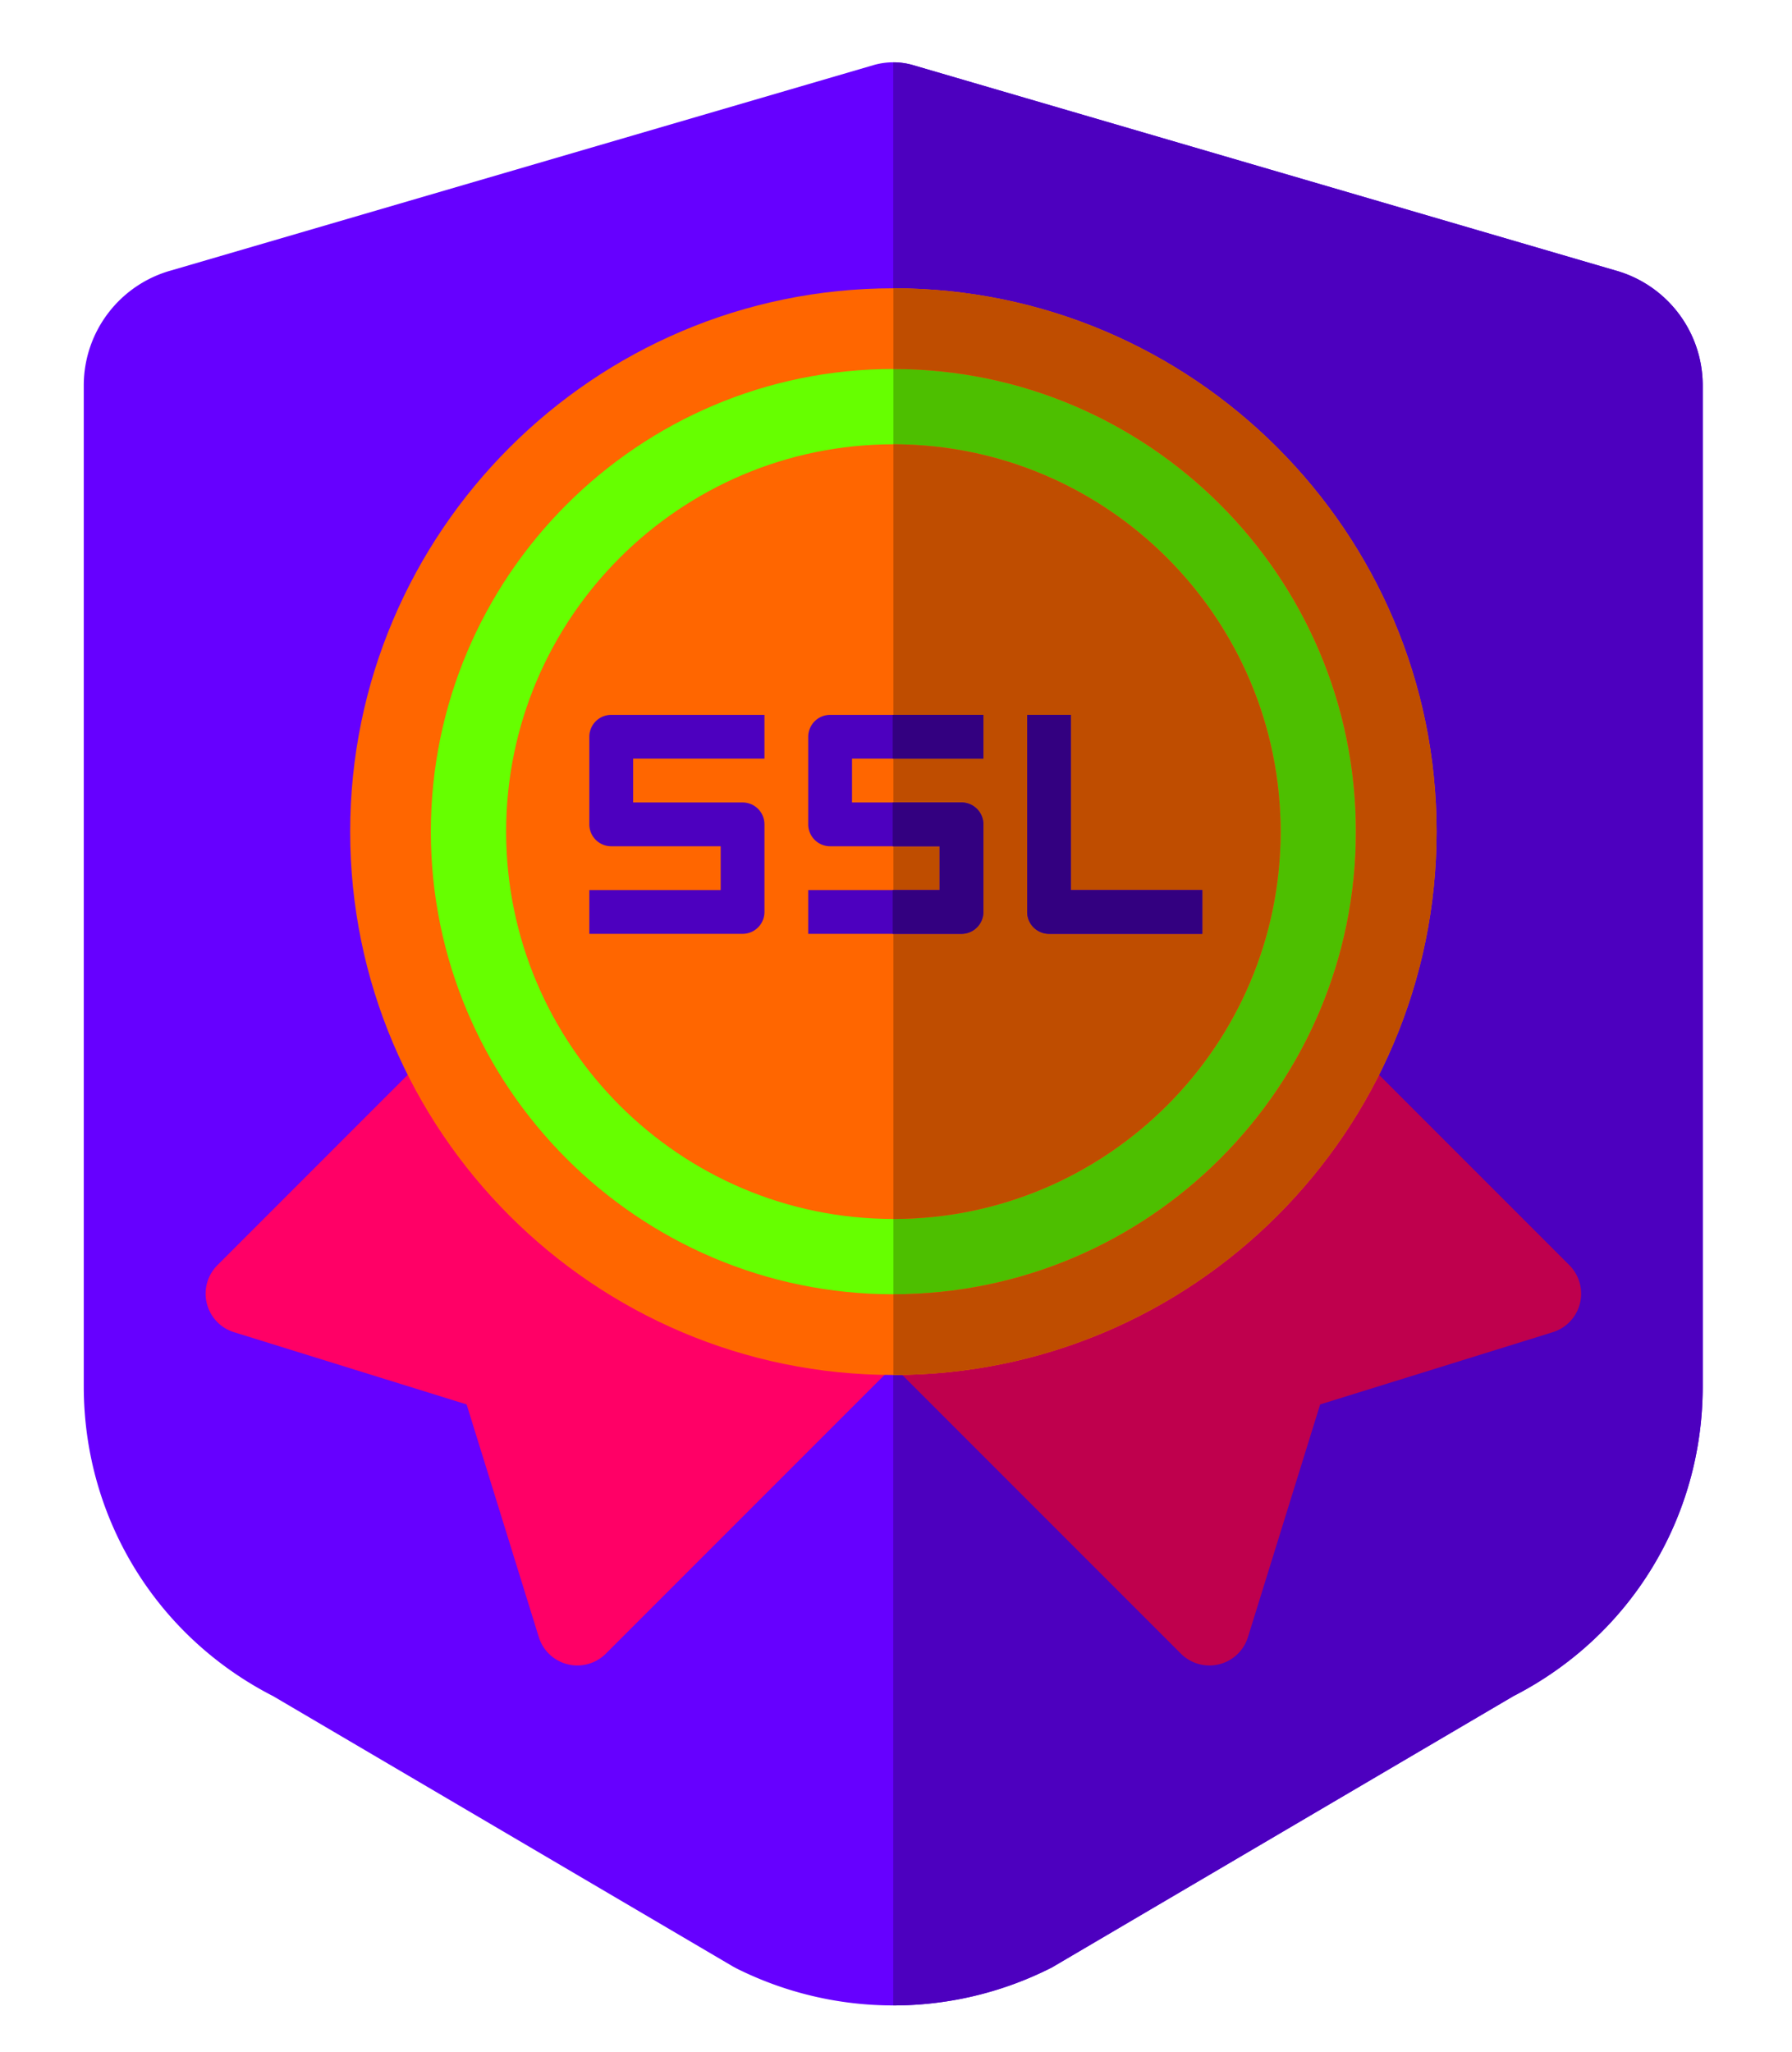 <?xml version="1.0" encoding="UTF-8"?>
<svg xmlns="http://www.w3.org/2000/svg" width="1747.269" height="2000" viewBox="0 0 1747.269 2000">
  <defs>
    <style>.cls-1{fill:#60f;}.cls-2{fill:#4d00bf;}.cls-3{fill:#f06;}.cls-4{fill:#bf004d;}.cls-5{fill:#6f0;}.cls-6{fill:#4dbf00;fill-rule:evenodd;}.cls-7{fill:#f60;}.cls-8{fill:#bf4d00;}.cls-9{fill:none;}.cls-10{fill:#330080;}</style>
  </defs>
  <g id="Layer_1_copy" data-name="Layer 1 copy">
    <path class="cls-1" d="M1660.215,375.645v975.84c0,128.155-70.7,243.654-184.646,301.925l-449.721,264.335-1.591.814a341.66,341.66,0,0,1-306.624,0l-3.107-1.7-448.167-263.45c-113.986-58.268-184.684-173.77-184.684-301.925V375.645A116.342,116.342,0,0,1,167.43,263.472L852.6,63.213l.7-.185a69.023,69.023,0,0,1,35.294,0l1.443.407,684.426,200.037A116.339,116.339,0,0,1,1660.215,375.645Z"></path>
    <path class="cls-2" d="M1660.215,375.645v975.84c0,128.155-70.7,243.654-184.646,301.925l-449.721,264.335-1.591.814a340.254,340.254,0,0,1-153.312,36.329V60.734a69.361,69.361,0,0,1,17.647,2.294l1.443.407,684.426,200.037A116.339,116.339,0,0,1,1660.215,375.645Z"></path>
  </g>
  <g id="Layer_3_copy" data-name="Layer 3 copy">
    <path class="cls-3" d="M562.925,1623.493a39.333,39.333,0,0,1-37.565-27.672l-70.393-226.8-226.8-70.4a39.331,39.331,0,0,1-16.152-65.372L701.722,743.548a39.323,39.323,0,0,1,55.618,0l323.1,323.1a39.331,39.331,0,0,1,0,55.621l-489.7,489.7a39.313,39.313,0,0,1-27.81,11.521Z"></path>
    <path class="cls-4" d="M1179.238,1623.493a39.321,39.321,0,0,1-27.809-11.521l-489.706-489.7a39.329,39.329,0,0,1,0-55.621l323.1-323.1a39.323,39.323,0,0,1,55.618,0l489.706,489.706a39.331,39.331,0,0,1-16.152,65.372l-226.8,70.4-70.393,226.8a39.316,39.316,0,0,1-37.563,27.67Z"></path>
    <circle class="cls-5" cx="870.952" cy="810.685" r="490.243"></circle>
    <path class="cls-6" d="M871.083,320.352v980.634c270.057,0,490.314-220.26,490.314-490.317S1141.14,320.352,871.083,320.352Z"></path>
    <path class="cls-7" d="M871.08,1340.316c-292.047,0-529.647-237.6-529.647-529.647s237.6-529.647,529.647-529.647,529.647,237.6,529.647,529.647S1163.128,1340.316,871.08,1340.316Zm0-980.634c-248.674,0-450.986,202.312-450.986,450.987s202.312,450.986,450.986,450.986,450.987-202.312,450.987-450.986S1119.755,359.682,871.08,359.682Z"></path>
    <path class="cls-7" d="M871.08,1188.239c-208.193,0-377.57-169.377-377.57-377.57S662.887,433.1,871.08,433.1s377.571,169.377,377.571,377.57S1079.276,1188.239,871.08,1188.239Z"></path>
    <path class="cls-8" d="M871.083,281.022v78.66c248.675,0,450.984,202.312,450.984,450.987s-202.312,450.986-450.984,450.986v78.661c292.048,0,529.644-237.6,529.644-529.647S1163.131,281.022,871.083,281.022Z"></path>
    <path class="cls-8" d="M871.083,433.1v755.14c208.193,0,377.568-169.377,377.568-377.57S1079.276,433.1,871.083,433.1Z"></path>
  </g>
  <g id="Layer_5" data-name="Layer 5">
    <path class="cls-2" d="M724.035,910.3H574.621v-42.69H702.69V824.924H595.965a21.339,21.339,0,0,1-21.344-21.345V718.2a21.338,21.338,0,0,1,21.344-21.345H745.38v42.69H617.31v42.69H724.035a21.339,21.339,0,0,1,21.345,21.345v85.379A21.339,21.339,0,0,1,724.035,910.3Z"></path>
    <path class="cls-2" d="M937.485,910.3H788.07v-42.69H916.14V824.924H809.415a21.339,21.339,0,0,1-21.345-21.345V718.2a21.339,21.339,0,0,1,21.345-21.345H958.83v42.69H830.76v42.69H937.485a21.339,21.339,0,0,1,21.345,21.345v85.379A21.339,21.339,0,0,1,937.485,910.3Z"></path>
    <path class="cls-2" d="M1172.279,910.3H1022.864a21.339,21.339,0,0,1-21.345-21.345v-192.1h42.69V867.613h128.07Z"></path>
  </g>
  <g id="Layer_7" data-name="Layer 7">
    <path class="cls-9" d="M1172.279,910.3H1022.864a21.339,21.339,0,0,1-21.345-21.345v-192.1h42.69V867.613h128.07Z"></path>
    <rect class="cls-9" x="870.42" y="824.924" width="45.719" height="42.69"></rect>
    <path class="cls-10" d="M958.829,888.958V803.579a21.338,21.338,0,0,0-21.344-21.345H870.42v42.69h45.72v42.689H870.42V910.3h67.065A21.338,21.338,0,0,0,958.829,888.958Z"></path>
    <rect class="cls-10" x="870.42" y="696.854" width="88.409" height="42.69"></rect>
    <path class="cls-10" d="M1044.209,696.854h-42.69v192.1a21.339,21.339,0,0,0,21.345,21.345h149.415v-42.69h-128.07Z"></path>
  </g>
</svg>
